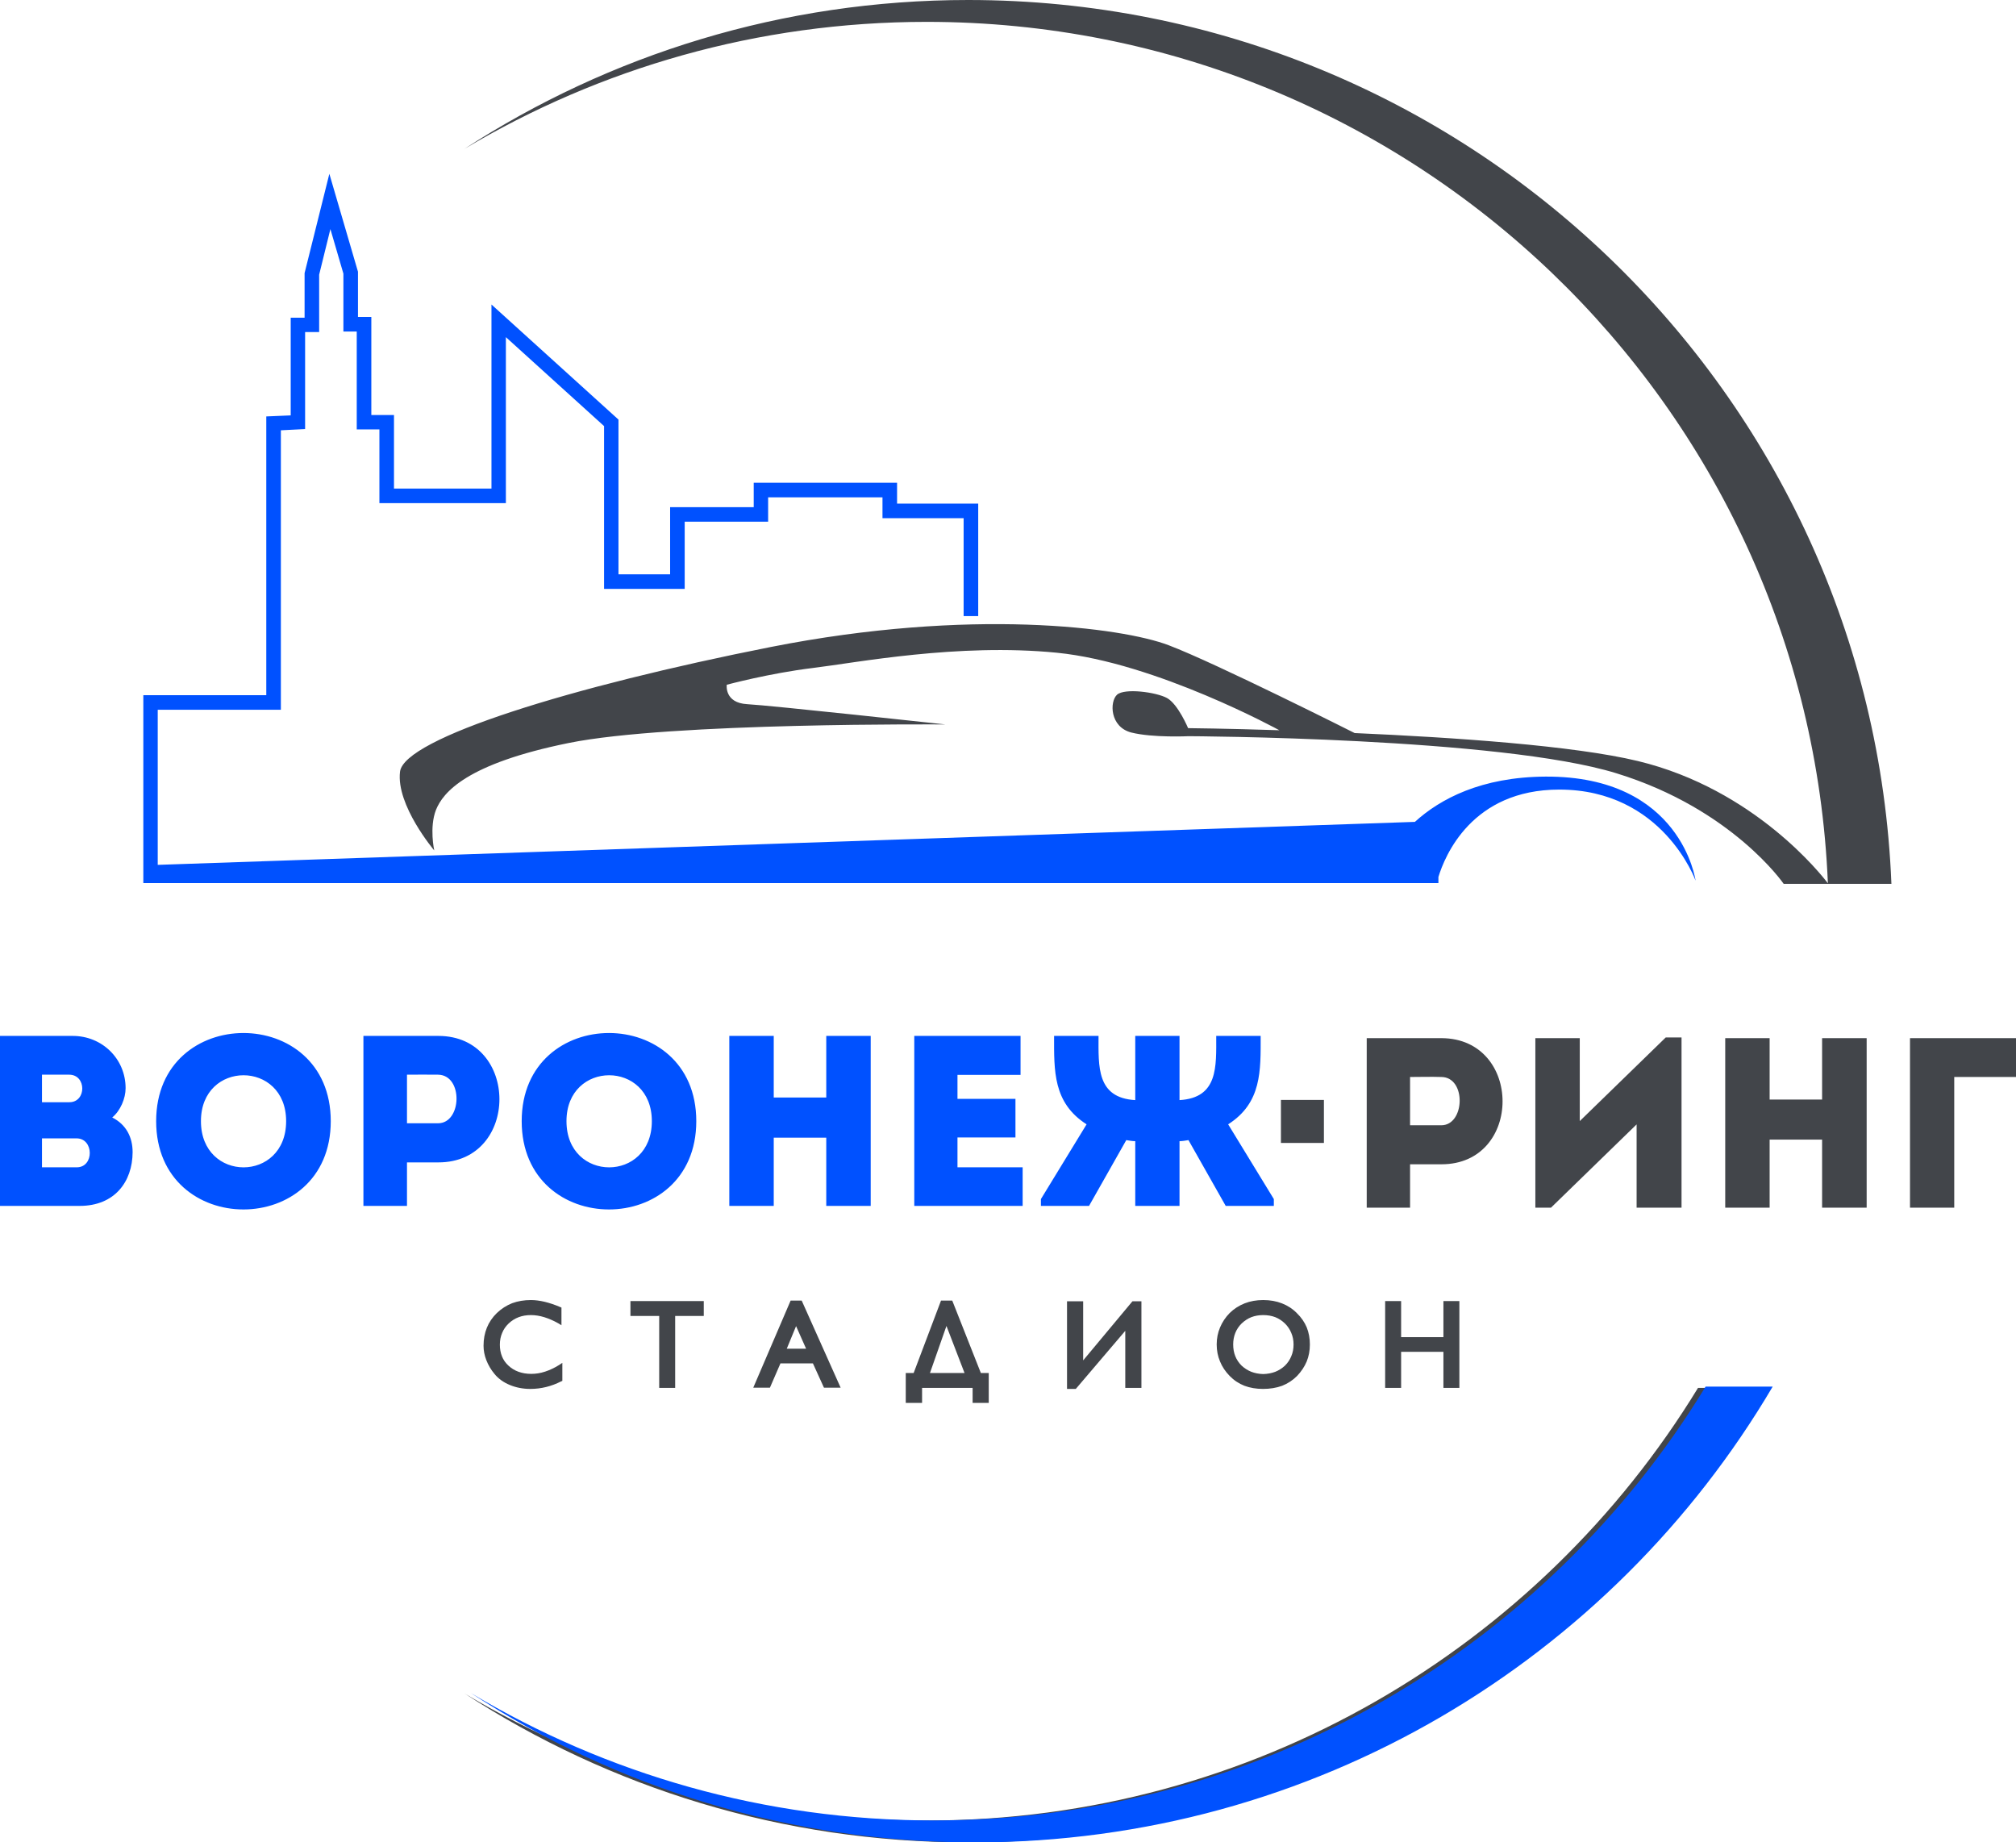 <?xml version="1.0" encoding="UTF-8"?> <svg xmlns="http://www.w3.org/2000/svg" width="116" height="106" viewBox="0 0 116 106" fill="none"> <path fill-rule="evenodd" clip-rule="evenodd" d="M26.733 97.434C34.508 102.074 43.605 104.742 53.328 104.742C72.129 104.742 88.597 94.767 97.704 79.85H101.561C92.312 95.492 75.249 106 55.711 106C45.018 106 35.063 102.849 26.733 97.434ZM80.62 76.931H83.054V74.857H83.972V79.85H83.054V77.776H80.62V79.85H79.701V74.857H80.62V76.931ZM70.2 78.33C70.072 78.028 70.008 77.703 70.008 77.353C70.008 77.005 70.072 76.679 70.2 76.377C70.328 76.069 70.513 75.79 70.756 75.542C71.005 75.3 71.291 75.116 71.614 74.988C71.937 74.861 72.294 74.797 72.684 74.797C73.081 74.797 73.441 74.861 73.764 74.988C74.094 75.116 74.38 75.303 74.623 75.552C74.872 75.793 75.06 76.065 75.188 76.367C75.309 76.669 75.37 76.998 75.37 77.353C75.37 77.703 75.309 78.028 75.188 78.33C75.06 78.632 74.875 78.91 74.633 79.165C74.384 79.414 74.098 79.602 73.775 79.729C73.445 79.85 73.078 79.91 72.674 79.91C72.284 79.91 71.927 79.85 71.604 79.729C71.281 79.602 70.998 79.414 70.756 79.165C70.507 78.91 70.321 78.632 70.2 78.33ZM71.998 78.924C72.206 79.004 72.435 79.048 72.684 79.055C72.94 79.048 73.172 79.004 73.381 78.924C73.583 78.843 73.768 78.726 73.936 78.571C74.098 78.41 74.219 78.229 74.3 78.028C74.387 77.827 74.431 77.602 74.431 77.353C74.431 77.112 74.387 76.891 74.3 76.689C74.219 76.488 74.098 76.307 73.936 76.146C73.768 75.985 73.583 75.864 73.381 75.783C73.172 75.703 72.94 75.662 72.684 75.662C72.435 75.662 72.206 75.703 71.998 75.783C71.796 75.864 71.61 75.985 71.442 76.146C71.281 76.307 71.159 76.488 71.079 76.689C70.998 76.891 70.957 77.112 70.957 77.353C70.957 77.602 70.998 77.827 71.079 78.028C71.159 78.229 71.281 78.41 71.442 78.571C71.61 78.726 71.796 78.843 71.998 78.924ZM65.677 79.85H64.748V76.568L61.901 79.91H61.396V74.867H62.325V78.269L65.162 74.867H65.677V79.85ZM54.792 74.827L56.438 78.994H56.892V80.715H55.964V79.85H53.056V80.715H52.117V78.994H52.571L54.146 74.827H54.792ZM54.459 76.287L53.51 78.994H55.499L54.459 76.287ZM43.342 79.84C44.056 78.169 44.773 76.498 45.493 74.827H46.129L48.371 79.84H47.411L46.775 78.441H44.907L44.301 79.84H43.342ZM45.806 76.297L45.271 77.595H46.382L45.806 76.297ZM37.93 75.713H36.275V74.857H40.495V75.713H38.849V79.85H37.93V75.713ZM31.367 78.914C31.637 78.826 31.906 78.699 32.175 78.531L32.357 78.41V79.447L32.286 79.477C32.01 79.618 31.724 79.726 31.428 79.799C31.132 79.873 30.826 79.91 30.509 79.91C30.085 79.91 29.691 79.83 29.348 79.689C28.974 79.538 28.672 79.316 28.459 79.055C28.247 78.803 28.096 78.541 27.985 78.259C27.874 77.978 27.823 77.696 27.823 77.424C27.823 77.048 27.887 76.703 28.015 76.387C28.143 76.072 28.335 75.79 28.591 75.542C28.853 75.293 29.146 75.106 29.469 74.978C29.799 74.857 30.159 74.797 30.549 74.797C30.792 74.797 31.054 74.83 31.337 74.897C31.62 74.965 31.919 75.065 32.236 75.2L32.306 75.23V76.246L32.125 76.136C31.849 75.981 31.579 75.864 31.317 75.783C31.054 75.703 30.799 75.662 30.549 75.662C30.287 75.662 30.051 75.703 29.843 75.783C29.627 75.864 29.436 75.985 29.267 76.146C29.099 76.307 28.974 76.488 28.894 76.689C28.806 76.891 28.762 77.115 28.762 77.364C28.762 77.612 28.803 77.837 28.884 78.038C28.964 78.239 29.089 78.417 29.257 78.571C29.59 78.883 30.035 79.044 30.57 79.044C30.839 79.044 31.105 79.001 31.367 78.914ZM93.009 44.49C86.335 42.426 68.393 42.356 68.393 42.356C68.393 42.356 66.333 42.456 65.091 42.144C63.859 41.822 63.839 40.373 64.273 39.97C64.707 39.578 66.525 39.819 67.151 40.161C67.787 40.514 68.363 41.893 68.363 41.893C68.363 41.893 70.513 41.913 73.623 42.014H73.613C73.613 42.014 66.515 38.118 60.81 37.554C55.105 36.991 49.279 38.128 46.785 38.43C44.281 38.732 41.818 39.396 41.818 39.396C41.818 39.396 41.666 40.443 42.999 40.514C44.332 40.584 54.409 41.681 54.409 41.681C54.409 41.681 38.617 41.55 32.72 42.748C26.814 43.946 25.491 45.597 25.087 46.593C24.693 47.6 24.986 48.928 24.986 48.928C24.986 48.928 22.785 46.332 23.017 44.399C23.249 42.477 32.892 39.487 44.362 37.222C55.842 34.958 64.546 36.095 67.242 37.122C69.948 38.148 77.945 42.175 77.945 42.175H77.924C83.67 42.426 90.566 42.899 94.241 43.785C100.966 45.406 104.843 50.378 105.176 50.821C104.035 23.251 81.256 1.258 53.318 1.258C43.605 1.258 34.508 3.926 26.723 8.566C35.063 3.151 45.018 0 55.711 0C84.346 0 107.7 22.577 108.831 50.851H102.632C102.632 50.851 99.683 46.543 93.009 44.49ZM112.446 69.482C111.608 69.482 110.76 69.482 109.901 69.482V59.729C111.901 59.729 114.001 59.729 116 59.729C116 60.554 116 61.128 116 61.963H112.446V69.482ZM107.407 69.482C106.553 69.482 105.698 69.482 104.843 69.482V65.567H101.824V69.482C100.976 69.482 100.107 69.482 99.269 69.482V59.729C100.107 59.729 100.976 59.729 101.824 59.729V63.262H104.843V59.729C105.698 59.729 106.553 59.729 107.407 59.729V69.482ZM89.243 69.482H88.344V59.729C89.199 59.729 90.051 59.729 90.899 59.729V64.5L95.847 59.688H96.755V69.482C95.907 69.482 95.039 69.482 94.17 69.482V64.691L89.243 69.482ZM78.641 69.482C78.641 66.241 78.641 62.99 78.641 59.729C80.055 59.729 81.499 59.729 82.943 59.729C87.628 59.749 87.628 66.986 82.943 66.986H81.135V69.482C80.297 69.482 79.459 69.482 78.641 69.482ZM82.933 61.963C82.337 61.943 81.711 61.963 81.135 61.963C81.135 62.758 81.135 63.956 81.135 64.741H82.933C84.296 64.741 84.386 61.973 82.933 61.963ZM73.704 63.282H76.178V65.758H73.704V63.282Z" fill="#42454A"></path> <path fill-rule="evenodd" clip-rule="evenodd" d="M82.766 50.808H8.247V39.998H15.322V23.959L16.727 23.899V18.277H17.526V15.713L18.951 10L20.598 15.632V18.236H21.366V23.879H22.67V28.108H28.279V17.52C30.719 19.727 33.154 21.934 35.587 24.141V33.044H38.558V29.178H43.369V27.775H51.617V28.976H56.286V35.446H55.447V29.814H50.778V28.613H44.198V30.016H39.397V33.881H34.758V24.515L29.108 19.397V28.946H21.831V24.706H20.527V19.074H19.759V15.743L19.011 13.18L18.364 15.804V19.104H17.556V24.686L16.161 24.757V40.836H9.076V49.759L81.412 47.286C82.867 45.963 85.233 44.702 88.932 44.681C96.754 44.641 97.563 50.667 97.563 50.667C97.563 50.667 95.693 45.428 89.72 45.428C84.677 45.428 83.13 49.264 82.766 50.455V50.808ZM27.097 97.41C34.879 102.063 43.986 104.738 53.719 104.738C72.538 104.738 89.023 94.746 98.139 79.777H102C92.742 95.472 75.661 106 56.104 106C45.401 106 35.435 102.841 27.097 97.41ZM6.458 64.293C7.257 64.697 7.631 65.424 7.631 66.292C7.621 67.998 6.59 69.38 4.589 69.38H0V59.6H4.184C5.872 59.6 7.227 60.912 7.227 62.608C7.227 63.193 6.933 63.9 6.458 64.293ZM2.416 65.495V67.16H4.417C5.427 67.16 5.407 65.495 4.407 65.495H2.416ZM2.416 61.831V63.415H3.992C4.983 63.415 4.983 61.831 3.982 61.831H2.416ZM8.985 64.505C8.985 57.743 19.032 57.743 19.032 64.505C19.032 71.278 8.985 71.278 8.985 64.505ZM16.464 64.505C16.464 60.983 11.562 60.983 11.562 64.505C11.562 68.048 16.464 68.048 16.464 64.505ZM20.911 69.38C20.911 66.12 20.911 62.87 20.911 59.6C22.326 59.6 23.782 59.6 25.227 59.6C29.907 59.61 29.907 66.877 25.227 66.877H23.418V69.38C22.579 69.38 21.74 69.38 20.911 69.38ZM25.207 61.831C24.621 61.82 23.994 61.831 23.418 61.831C23.418 62.628 23.418 63.829 23.418 64.626H25.207C26.581 64.626 26.662 61.851 25.207 61.831ZM30.018 64.505C30.018 57.743 40.064 57.743 40.064 64.505C40.064 71.278 30.018 71.278 30.018 64.505ZM37.507 64.505C37.507 60.983 32.595 60.983 32.595 64.505C32.595 68.048 37.507 68.048 37.507 64.505ZM50.1 69.38C49.252 69.38 48.399 69.38 47.543 69.38V65.454H44.521V69.38C43.672 69.38 42.803 69.38 41.964 69.38V59.6C42.803 59.6 43.672 59.6 44.521 59.6V63.143H47.543V59.6C48.399 59.6 49.252 59.6 50.1 59.6V69.38ZM58.722 61.841C57.266 61.841 56.539 61.841 55.093 61.841V63.223H58.429C58.429 63.964 58.429 64.704 58.429 65.444H55.093C55.093 66.009 55.093 66.575 55.093 67.16C56.539 67.16 57.377 67.16 58.843 67.16C58.843 67.887 58.843 68.644 58.843 69.38C56.549 69.38 54.871 69.38 52.607 69.38C52.607 66.11 52.607 62.84 52.607 59.6C54.871 59.6 56.428 59.6 58.722 59.6C58.722 60.327 58.722 61.084 58.722 61.841ZM65.322 65.656C65.17 65.656 64.988 65.626 64.806 65.595L62.663 69.38H59.894V68.987L62.522 64.687C60.581 63.446 60.652 61.598 60.652 59.6H63.209C63.209 61.366 63.088 63.163 65.322 63.294V59.6H67.869V63.294C70.102 63.163 69.981 61.366 69.981 59.6H72.538C72.538 61.598 72.609 63.446 70.668 64.687L73.296 68.987V69.38H70.527L68.384 65.595C68.202 65.626 68.02 65.656 67.869 65.656V69.38H65.322V65.656Z" fill="#0051FF"></path> </svg> 
